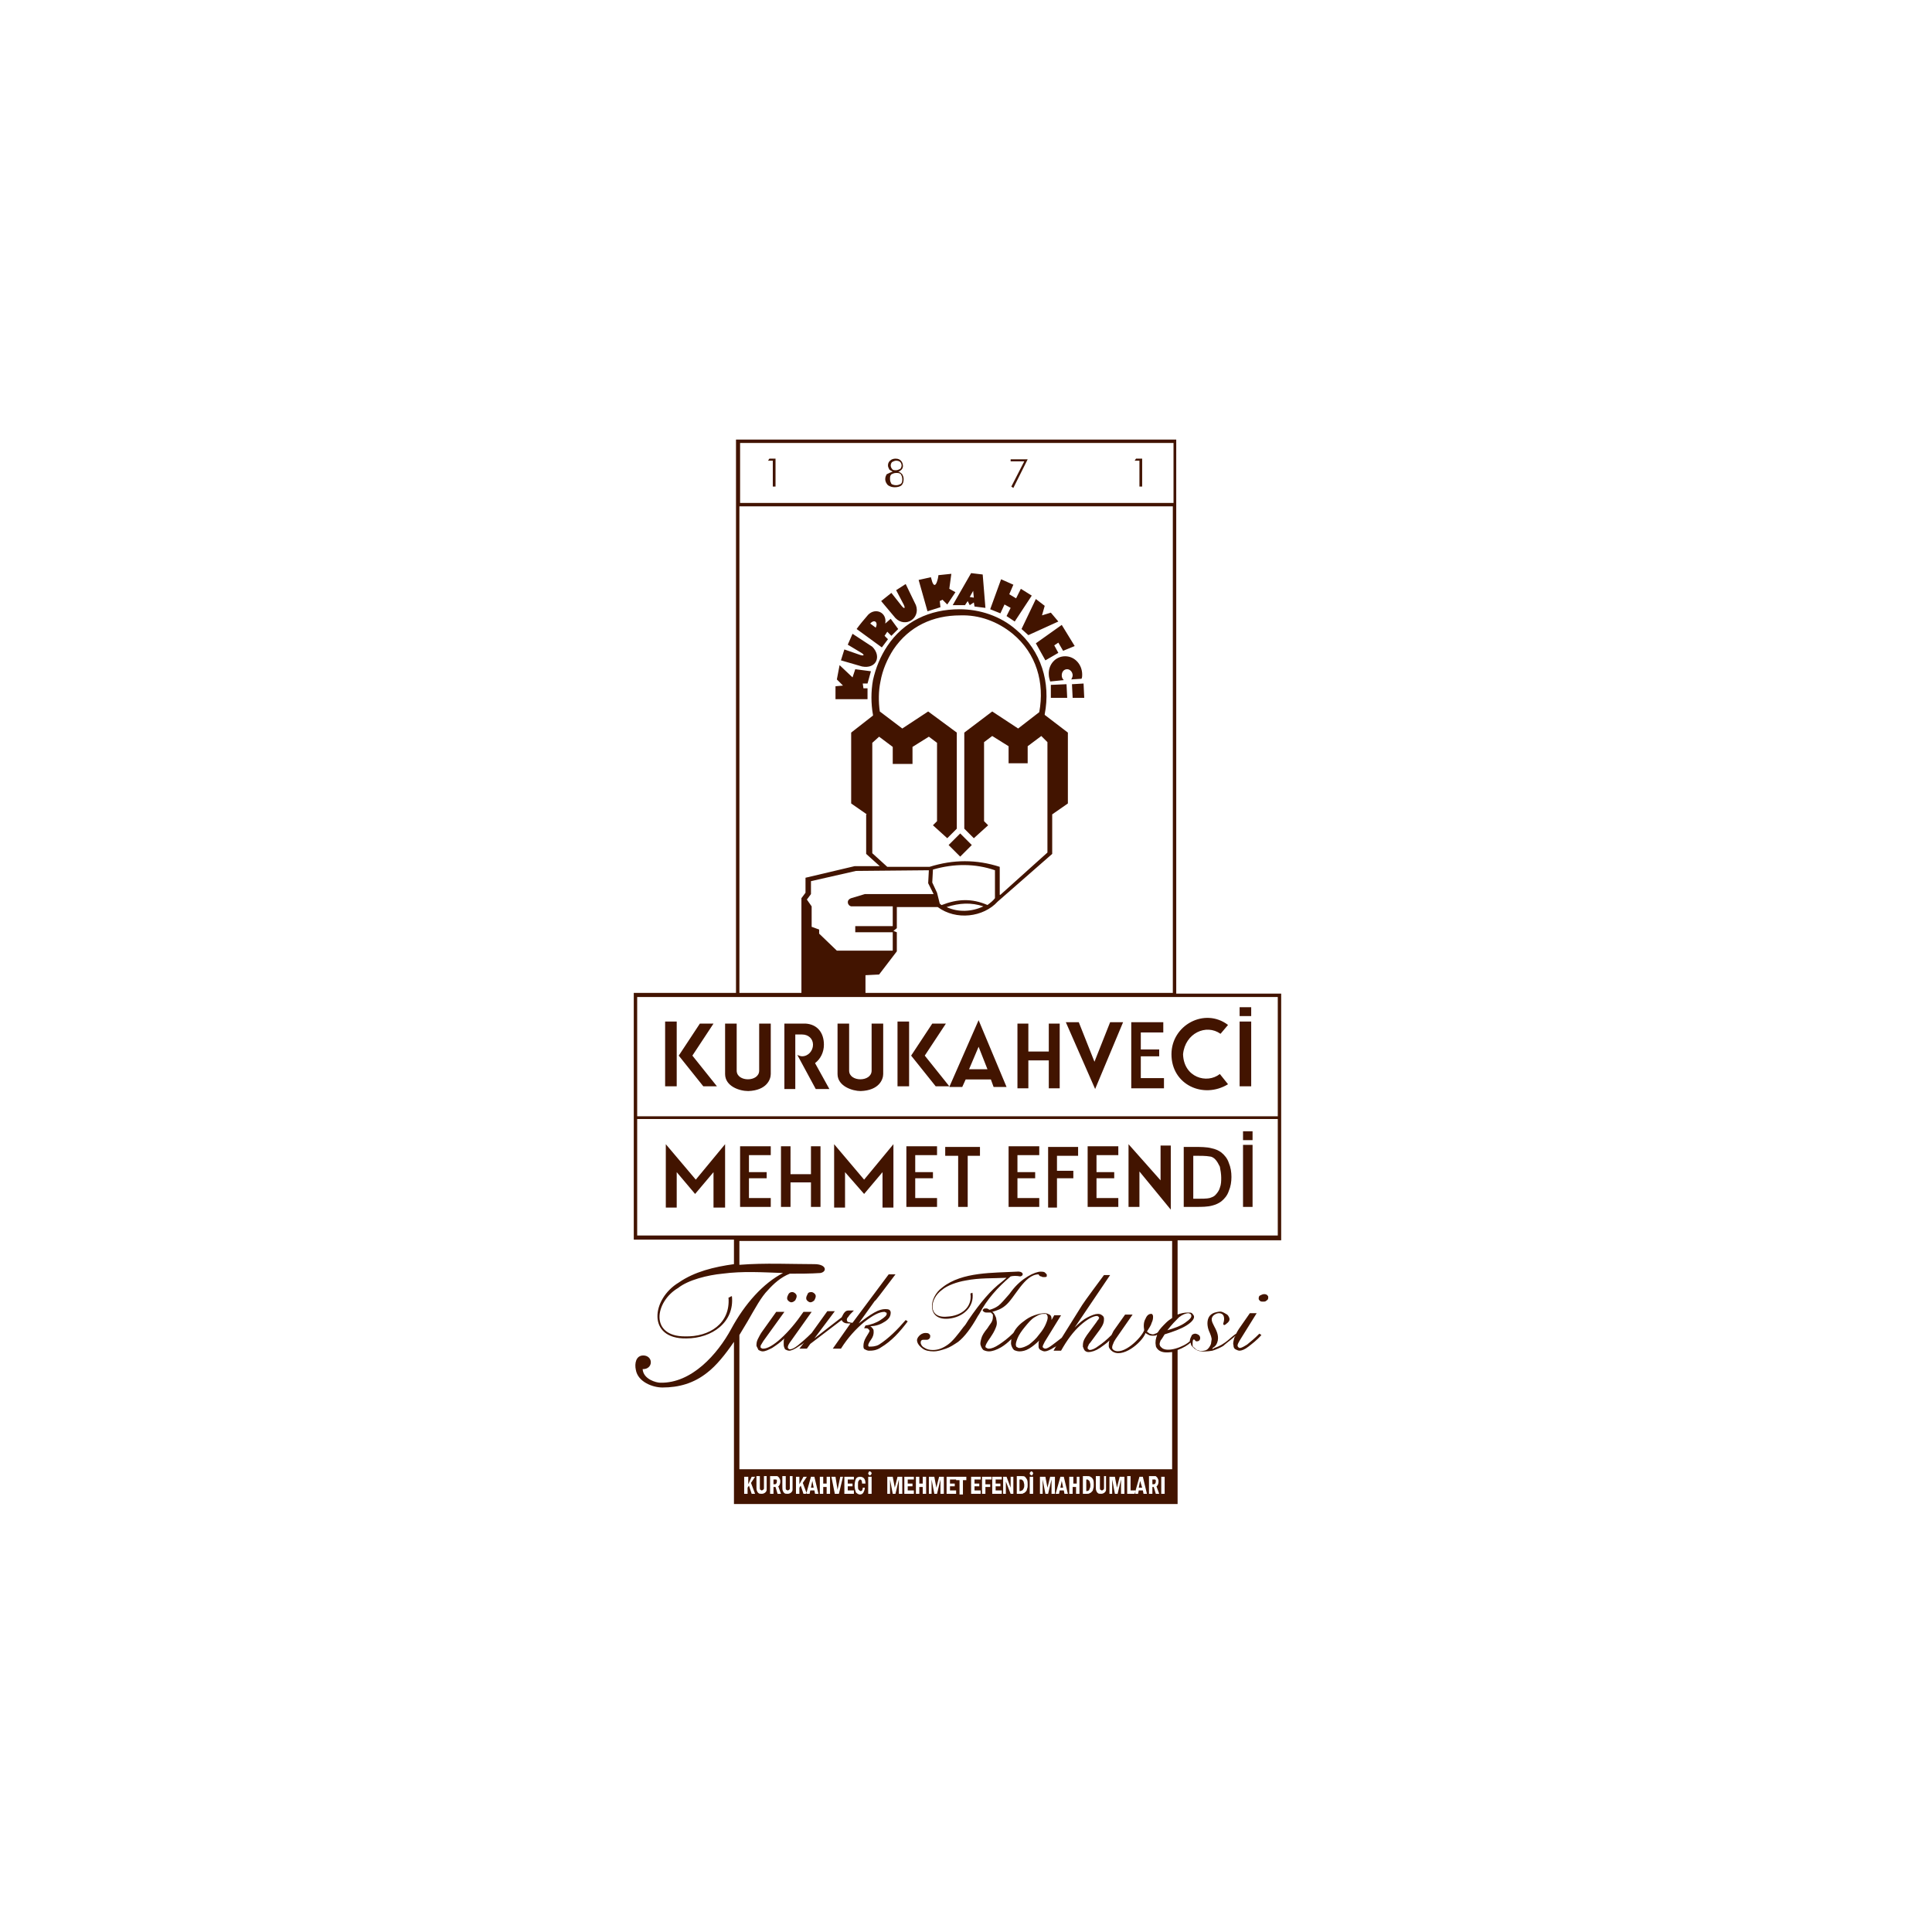 <?xml version="1.0" encoding="utf-8"?>
<!-- Generator: Adobe Illustrator 26.5.0, SVG Export Plug-In . SVG Version: 6.00 Build 0)  -->
<svg version="1.1" id="katman_1" xmlns="http://www.w3.org/2000/svg" xmlns:xlink="http://www.w3.org/1999/xlink" x="0px" y="0px"
	 viewBox="0 0 283.5 283.5" style="enable-background:new 0 0 283.5 283.5;" xml:space="preserve">
<style type="text/css">
	.st0{fill:#421400;}
</style>
<g>
	<path class="st0" d="M170.4,216.7v2.5h0.5v-2.5H170.4L170.4,216.7z M148.3,187.3c-1.9,1.6-3.5,3.4-4.6,5.5l0,0l-0.2,0.3
		c-1,1.8-2,3.1-2.9,3.8c-0.6,0.4-1.2,0.8-1.8,1c-0.6,0.2-1.2,0.4-1.8,0.4c-0.6,0-1.2-0.1-1.6-0.4c-0.4-0.3-0.7-0.6-0.8-1
		c-0.1-0.3,0-0.6,0.3-0.9c0.2-0.2,0.5-0.4,0.9-0.4c0.2,0,0.3,0,0.5,0.1c0.1,0.1,0.2,0.2,0.2,0.3c0,0.1,0,0.3-0.1,0.4
		c-0.1,0.1-0.2,0.2-0.4,0.2c-0.1,0-0.1,0-0.3,0c-0.1,0-0.2,0-0.2,0c-0.1,0-0.2,0-0.3,0.1c-0.1,0.1-0.1,0.2-0.1,0.4
		c0.1,0.3,0.2,0.5,0.6,0.7c0.3,0.2,0.7,0.3,1.2,0.3c0.8,0,1.5-0.3,2.2-0.8c0.7-0.5,1.4-1.4,2.3-2.6c0.2-0.2,0.4-0.5,0.7-1
		c1.7-2.5,3.3-4.4,4.9-5.6l0.7-0.6c-2,0.1-4,0-6,0.4c-1.2,0.2-2.7,0.7-3.5,1.4c-1.8,1.3-2.1,4.2,0.8,3.9c2-0.1,3.7-1.3,3.4-3.4
		c0.1,0,0.2-0.1,0.3-0.1c0.3,2.1-1.4,3.6-3.5,3.8c-3.2,0.3-3-3.1-0.9-4.6c2.9-2.3,7.5-2.1,10.9-2.3c1-0.1,1.1,0.6,0.5,0.7
		C149.2,187.2,148.7,187.2,148.3,187.3L148.3,187.3z M152.4,187L152.4,187c-2.1,0-3.5,3.5-4.9,4.6c-0.6,0.5-1.2,0.7-1.9,0.9
		c0.2,0.1,0.3,0.3,0.4,0.5c0.1,0.2,0.2,0.4,0.2,0.6c0.1,0.4,0.1,0.7,0,1c-0.1,0.3-0.3,0.8-0.7,1.4c-0.1,0.1-0.1,0.2-0.2,0.3
		c-0.5,0.7-0.7,1.1-0.7,1.3c0,0.1,0.1,0.2,0.2,0.2c0.1,0.1,0.2,0.1,0.3,0.1c0.4,0,0.9-0.2,1.5-0.6c0.6-0.4,1.3-0.9,2.1-1.7l0,0l0,0
		c0.3-0.6,0.8-1.2,1.5-1.7c0.5-0.4,1-0.7,1.6-0.9c0.6-0.2,1-0.3,1.5-0.3c0.3,0,0.5,0.1,0.7,0.2c0.2,0.1,0.3,0.3,0.3,0.6l0,0.2
		l0.4-0.7h1l-2.4,3.9l0,0c-0.2,0.4-0.3,0.6-0.3,0.7c0,0.1,0.1,0.2,0.1,0.2c0.1,0,0.1,0.1,0.3,0.1c0.2,0,0.6-0.2,1.1-0.6
		c0.4-0.3,0.8-0.6,1.3-1l3-4.8c0.3-0.5,2.9-4,3.2-4.4h0.9l-5.2,7.7c0.7-0.7,1.3-1.2,1.9-1.5c0.6-0.3,1.1-0.5,1.5-0.5
		c0.3,0,0.5,0.1,0.6,0.2c0.2,0.1,0.3,0.3,0.3,0.5c0,0.2,0,0.4-0.1,0.7c-0.1,0.3-0.3,0.6-0.5,0.9l-1.4,1.9c-0.2,0.2-0.3,0.4-0.3,0.5
		c-0.1,0.1-0.1,0.2-0.1,0.3c0,0.1,0,0.1,0.1,0.2c0.1,0,0.1,0.1,0.2,0.1c0.3,0,0.8-0.2,1.3-0.6c0.6-0.4,1.2-0.9,1.9-1.6
		c0.1-0.2,0.2-0.4,0.3-0.6l1.7-2.4h1.1l-2.5,3.6c-0.2,0.3-0.3,0.5-0.4,0.8c-0.1,0.2-0.1,0.4-0.1,0.5c0,0.1,0.1,0.2,0.2,0.3
		c1.4,0.9,4.1-1.8,4.5-2.9c-0.1-0.6-0.1-1.2,0.2-1.7c0.2-0.5,0.5-0.7,0.8-0.7c0.1,0,0.2,0,0.2,0.1c0.1,0.1,0.1,0.2,0.1,0.3
		c0,0.2,0,0.5-0.2,0.9c-0.1,0.4-0.4,0.8-0.7,1.3c0.1,0.1,0.3,0.2,0.4,0.3c0.1,0,0.3,0.1,0.4,0.1c0.1,0,0.3,0,0.4-0.1
		c0.1,0,0.3-0.1,0.4-0.2h0c0.3-0.5,0.7-0.9,1.2-1.4c0.3-0.3,0.6-0.5,0.9-0.7v-11.3h-63.5v3.5c3.7-0.3,7.7-0.1,11-0.1
		c1.8,0,1.9,1.1,0.9,1.3c-1.5,0.1-3,0.1-4.5,0.1c-1.3,0.5-2.4,1.5-3.2,2.4c-1,1-1.9,2.7-3,4.6c-0.4,0.7-0.8,1.3-1.2,2v19.7h63.5
		v-17.2c-0.8,0.1-1.5,0.1-2-0.3c-0.2-0.2-0.4-0.4-0.4-0.7c-0.1-0.5,0-1,0.2-1.5c0,0,0,0-0.1,0c-0.1,0.1-0.3,0.1-0.5,0.1
		c-0.2,0-0.4,0-0.6-0.1c-0.2-0.1-0.4-0.2-0.5-0.3c-0.5,1.4-3.5,3.9-5,2.6c-0.2-0.2-0.4-0.4-0.4-0.7c0-0.2,0-0.5,0.1-0.8
		c-0.5,0.5-1,0.8-1.4,1.1c-0.6,0.4-1.2,0.6-1.7,0.6c-0.2,0-0.4-0.1-0.5-0.2c-0.1-0.1-0.2-0.3-0.3-0.6c0-0.2,0-0.5,0.1-0.8
		c0.1-0.3,0.3-0.6,0.5-0.9l1.4-1.9c0.1-0.2,0.2-0.3,0.3-0.4c0-0.1,0.1-0.2,0.1-0.2c0-0.1-0.1-0.1-0.1-0.2c-0.1,0-0.1-0.1-0.2-0.1
		c-0.6,0-1.5,0.5-2.5,1.4c-1,0.9-1.9,2.1-2.8,3.7h-1.1l0.4-0.7c-0.1,0.1-0.2,0.2-0.3,0.2c-0.6,0.4-1.1,0.6-1.4,0.6
		c-0.2,0-0.4-0.1-0.6-0.2c-0.2-0.1-0.3-0.3-0.3-0.5c0-0.1,0-0.2,0-0.4c0-0.1,0-0.3,0.1-0.5c-0.5,0.5-1,0.9-1.5,1.2
		c-0.5,0.3-1,0.4-1.4,0.4c-0.3,0-0.6-0.1-0.8-0.2c-0.2-0.2-0.3-0.4-0.4-0.7c-0.1-0.3,0-0.6,0-0.9c-0.5,0.5-1,0.9-1.5,1.2
		c-0.7,0.4-1.3,0.6-1.8,0.6c-0.3,0-0.6-0.1-0.8-0.2c-0.2-0.2-0.3-0.4-0.4-0.7c-0.1-0.3,0-0.6,0.1-1c0.1-0.4,0.4-0.9,0.9-1.5
		c0.3-0.5,0.6-0.8,0.7-1.1c0.1-0.3,0.1-0.5,0.1-0.8c0-0.1,0-0.1-0.1-0.2c-0.1-0.1-0.1-0.1-0.2-0.2c-0.1,0-0.1,0-0.2,0
		c-0.1,0-0.1,0-0.1,0h-0.3c-0.1,0-0.3,0-0.4-0.1c-0.1-0.1-0.2-0.1-0.2-0.2c0-0.1,0-0.1,0.1-0.2c0.1-0.1,0.2-0.1,0.3-0.1
		c0.1,0,0.1,0,0.2,0c0.1,0,0.2,0.1,0.4,0.2c0.4-0.1,0.9-0.3,1.3-0.6c0.4-0.3,0.9-0.9,1.6-1.7l0.3-0.4c1.5-2,3.5-2.9,4.3-2.9
		c0.2,0,0.4,0,0.6,0.1c0.1,0.1,0.2,0.2,0.3,0.3c0,0.1,0,0.2,0,0.3c-0.1,0.1-0.2,0.1-0.4,0.1c-0.1,0-0.3,0-0.4-0.1
		C152.6,187.3,152.5,187.2,152.4,187L152.4,187L152.4,187z M169.1,217.1h0.2c0.1,0,0.1,0,0.2,0c0,0,0.1,0.1,0.1,0.1
		c0,0.1,0,0.1,0,0.2c0,0.2-0.1,0.4-0.3,0.4h-0.2V217.1L169.1,217.1z M168.6,216.7v2.5h0.5v-1h0.2l0.3,1h0.5l-0.4-1.1
		c0.2-0.1,0.3-0.4,0.3-0.7c0-0.1,0-0.3-0.1-0.4c0-0.1-0.1-0.2-0.2-0.3c-0.1-0.1-0.1-0.1-0.2-0.1c-0.1,0-0.2,0-0.3,0H168.6
		L168.6,216.7z M167.6,218.3h-0.5l0.2-1L167.6,218.3L167.6,218.3z M167.2,216.7l-0.7,2.5h0.5l0.1-0.5h0.6l0.1,0.5h0.5l-0.6-2.5
		H167.2L167.2,216.7z M165.4,216.7v2.5h1.2v-0.5h-0.7v-2.1H165.4L165.4,216.7z M162.8,216.7v2.5h0.4v-2.1l0.4,2.1h0.4l0.5-2.1v2.1
		h0.5v-2.5h-0.7l-0.4,1.6l-0.3-1.6H162.8L162.8,216.7z M160.8,216.7v1.4c0,0.3,0,0.6,0.1,0.7c0,0.1,0.1,0.2,0.2,0.3
		c0.1,0.1,0.3,0.1,0.5,0.1c0.2,0,0.4-0.1,0.5-0.2c0.1-0.1,0.2-0.2,0.2-0.4c0-0.1,0-0.4,0-0.6v-1.4H162v1.4c0,0.2,0,0.3,0,0.4
		c0,0.1,0,0.1-0.1,0.2c0,0-0.1,0.1-0.2,0.1c-0.1,0-0.1,0-0.2-0.1c-0.1,0-0.1-0.1-0.1-0.2c0-0.1,0-0.2,0-0.4v-1.4H160.8L160.8,216.7z
		 M159.4,217.1L159.4,217.1c0.2,0,0.3,0,0.3,0.1c0.1,0,0.1,0.1,0.2,0.2c0,0.1,0.1,0.3,0.1,0.5c0,0.2,0,0.4-0.1,0.5
		c0,0.1-0.1,0.2-0.1,0.3c-0.1,0-0.2,0.1-0.3,0.1h-0.1V217.1L159.4,217.1z M158.9,216.7v2.5h0.6c0.2,0,0.3,0,0.4-0.1
		c0.1,0,0.2-0.1,0.3-0.2c0.1-0.1,0.2-0.2,0.2-0.4c0.1-0.2,0.1-0.4,0.1-0.6c0-0.3,0-0.6-0.1-0.8c-0.1-0.2-0.2-0.3-0.4-0.4
		c-0.1-0.1-0.3-0.1-0.6-0.1H158.9L158.9,216.7z M156.9,216.7v2.5h0.5v-1h0.5v1h0.5v-2.5H158v1h-0.5v-1H156.9L156.9,216.7z
		 M156,218.3h-0.4l0.2-1L156,218.3L156,218.3z M155.6,216.7l-0.7,2.5h0.5l0.1-0.5h0.6l0.1,0.5h0.5l-0.6-2.5H155.6L155.6,216.7z
		 M152.6,216.7v2.5h0.4v-2.1l0.4,2.1h0.4l0.5-2.1v2.1h0.5v-2.5h-0.7l-0.4,1.6l-0.3-1.6H152.6L152.6,216.7z M151.1,216.2
		c0,0.1,0,0.1,0.1,0.2c0,0,0.1,0.1,0.2,0.1c0.1,0,0.1,0,0.1-0.1c0,0,0.1-0.1,0.1-0.2c0-0.1,0-0.1-0.1-0.2c0,0-0.1-0.1-0.1-0.1
		c-0.1,0-0.1,0-0.2,0.1C151.1,216.1,151.1,216.2,151.1,216.2L151.1,216.2z M151.1,216.7v2.5h0.5v-2.5H151.1L151.1,216.7z
		 M149.7,217.1L149.7,217.1c0.2,0,0.3,0,0.3,0.1c0.1,0,0.1,0.1,0.2,0.2c0,0.1,0.1,0.3,0.1,0.5c0,0.2,0,0.4-0.1,0.5
		c0,0.1-0.1,0.2-0.2,0.3c-0.1,0-0.2,0.1-0.3,0.1h-0.1V217.1L149.7,217.1z M149.2,216.7v2.5h0.6c0.2,0,0.3,0,0.4-0.1
		c0.1,0,0.2-0.1,0.3-0.2c0.1-0.1,0.2-0.2,0.2-0.4c0.1-0.2,0.1-0.4,0.1-0.6c0-0.3,0-0.6-0.1-0.8c-0.1-0.2-0.2-0.3-0.3-0.4
		c-0.1-0.1-0.3-0.1-0.6-0.1H149.2L149.2,216.7z M147.2,216.7v2.5h0.4v-1.8l0.7,1.8h0.4v-2.5h-0.4v1.6l-0.6-1.6H147.2L147.2,216.7z
		 M145.6,216.7v2.5h1.4v-0.5h-0.9v-0.6h0.7v-0.4h-0.7v-0.6h0.9v-0.4H145.6L145.6,216.7z M144.1,216.7v2.5h0.5v-1h0.7v-0.4h-0.7v-0.7
		h0.9v-0.4H144.1L144.1,216.7z M142.5,216.7v2.5h1.4v-0.5H143v-0.6h0.7v-0.4H143v-0.6h0.9v-0.4H142.5L142.5,216.7z M140.3,216.7v0.5
		h0.5v2.1h0.5v-2.1h0.5v-0.5H140.3L140.3,216.7z M138.9,216.7v2.5h1.4v-0.5h-0.9v-0.6h0.7v-0.4h-0.7v-0.6h0.9v-0.4H138.9
		L138.9,216.7z M136.3,216.7v2.5h0.4v-2.1l0.4,2.1h0.4l0.5-2.1v2.1h0.5v-2.5h-0.7l-0.4,1.6l-0.3-1.6H136.3L136.3,216.7z
		 M134.4,216.7v2.5h0.5v-1h0.5v1h0.5v-2.5h-0.5v1h-0.5v-1H134.4L134.4,216.7z M132.7,216.7v2.5h1.4v-0.5h-0.9v-0.6h0.7v-0.4h-0.7
		v-0.6h0.9v-0.4H132.7L132.7,216.7z M130.2,216.7v2.5h0.4v-2.1l0.4,2.1h0.4l0.5-2.1v2.1h0.5v-2.5h-0.7l-0.4,1.6l-0.3-1.6H130.2
		L130.2,216.7z M127.4,216.2c0,0.1,0,0.1,0.1,0.2c0,0,0.1,0.1,0.1,0.1c0.1,0,0.1,0,0.2-0.1c0,0,0.1-0.1,0.1-0.2c0-0.1,0-0.1-0.1-0.2
		c0,0-0.1-0.1-0.2-0.1c-0.1,0-0.1,0-0.1,0.1C127.4,216.1,127.4,216.2,127.4,216.2L127.4,216.2z M127.4,216.7v2.5h0.5v-2.5H127.4
		L127.4,216.7z M126.6,218.3c0,0.3-0.1,0.5-0.3,0.5c-0.1,0-0.2-0.1-0.3-0.2c-0.1-0.1-0.1-0.3-0.1-0.6c0-0.4,0-0.6,0.1-0.7
		c0.1-0.1,0.1-0.2,0.2-0.2c0.2,0,0.3,0.2,0.3,0.6l0.5,0c0-0.7-0.3-1-0.8-1c-0.3,0-0.5,0.1-0.6,0.3c-0.1,0.2-0.2,0.6-0.2,1
		c0,0.4,0.1,0.7,0.2,1c0.2,0.2,0.4,0.3,0.6,0.3c0.2,0,0.4-0.1,0.5-0.3c0.1-0.2,0.2-0.4,0.2-0.7L126.6,218.3L126.6,218.3z
		 M123.9,216.7v2.5h1.4v-0.5h-0.9v-0.6h0.7v-0.4h-0.7v-0.6h0.9v-0.4H123.9L123.9,216.7z M122,216.7l0.5,2.5l0.6,0l0.6-2.5h-0.4
		l-0.4,1.9l-0.3-1.9H122L122,216.7z M120.3,216.7v2.5h0.5v-1h0.5v1h0.5v-2.5h-0.5v1h-0.5v-1H120.3L120.3,216.7z M119.4,218.3H119
		l0.2-1L119.4,218.3L119.4,218.3z M119,216.7l-0.7,2.5h0.5l0.1-0.5h0.6l0.1,0.5h0.5l-0.6-2.5H119L119,216.7z M116.8,216.7v2.5h0.5
		v-0.9l0.2-0.3l0.4,1.2h0.5l-0.6-1.6l0.6-0.9h-0.5l-0.6,1.1v-1.1H116.8L116.8,216.7z M114.8,216.7v1.4c0,0.3,0,0.6,0.1,0.7
		c0,0.1,0.1,0.2,0.2,0.3c0.1,0.1,0.3,0.1,0.5,0.1c0.2,0,0.4-0.1,0.5-0.2c0.1-0.1,0.2-0.2,0.2-0.4c0-0.1,0-0.4,0-0.6v-1.4h-0.4v1.4
		c0,0.2,0,0.3,0,0.4c0,0.1,0,0.1-0.1,0.2c0,0-0.1,0.1-0.2,0.1c-0.1,0-0.1,0-0.2-0.1c-0.1,0-0.1-0.1-0.1-0.2c0-0.1,0-0.2,0-0.4v-1.4
		H114.8L114.8,216.7z M113.5,217.1h0.2c0.1,0,0.1,0,0.2,0c0,0,0.1,0.1,0.1,0.1c0,0.1,0,0.1,0,0.2c0,0.2-0.1,0.4-0.3,0.4h-0.2V217.1
		L113.5,217.1z M113,216.7v2.5h0.5v-1h0.3l0.3,1h0.5l-0.4-1.1c0.2-0.1,0.3-0.4,0.3-0.7c0-0.1,0-0.3-0.1-0.4c0-0.1-0.1-0.2-0.2-0.3
		c-0.1-0.1-0.2-0.1-0.2-0.1c-0.1,0-0.2,0-0.3,0H113L113,216.7z M111,216.7v1.4c0,0.3,0,0.6,0.1,0.7c0,0.1,0.1,0.2,0.2,0.3
		c0.1,0.1,0.3,0.1,0.5,0.1c0.2,0,0.4-0.1,0.5-0.2c0.1-0.1,0.2-0.2,0.2-0.4c0-0.1,0-0.4,0-0.6v-1.4h-0.4v1.4c0,0.2,0,0.3,0,0.4
		c0,0.1,0,0.1-0.1,0.2c-0.1,0-0.1,0.1-0.2,0.1c-0.1,0-0.1,0-0.2-0.1c-0.1,0-0.1-0.1-0.1-0.2c0-0.1,0-0.2,0-0.4v-1.4H111L111,216.7z
		 M109.2,216.7v2.5h0.5v-0.9l0.2-0.3l0.4,1.2h0.5l-0.6-1.6l0.6-0.9h-0.5l-0.5,1.1v-1.1H109.2L109.2,216.7z M102.1,173.1l4.3-5.2v9.3
		h-1.7V172l-2.7,3.2l-2.7-3.2v5.2h-1.6v-9.3L102.1,173.1L102.1,173.1z M126.8,173.1l4.3-5.2v9.3h-1.6V172l-2.7,3.2L124,172v5.2h-1.6
		v-9.3L126.8,173.1L126.8,173.1z M109.9,169.6v2.4h2.6v0.9h-2.6v2.9h3.2v1.3h-4.5v-8.9h4.5v1.3H109.9L109.9,169.6z M160.9,169.6v2.4
		h2.6v0.9h-2.6v2.9h3.2v1.3h-4.5v-8.9h4.5v1.3H160.9L160.9,169.6z M149.3,169.6v2.4h2.6v0.9h-2.6v2.9h3.2v1.3H148v-8.9h4.5v1.3
		H149.3L149.3,169.6z M134.3,169.6v2.4h2.6v0.9h-2.6v2.9h3.2v1.3h-4.5v-8.9h4.5v1.3H134.3L134.3,169.6z M182.4,167.3V166h1.4v1.3
		H182.4L182.4,167.3z M182.4,177.1v-9.1h1.4v9.1H182.4L182.4,177.1z M170.3,173.2v-5.1h1.5v9.4l-4.6-5.6v5.2l-1.6,0l0-9.2
		L170.3,173.2L170.3,173.2z M116,172.3h3v-4.1h1.4v8.9H119v-3.6h-3v3.6h-1.4v-8.9h1.4V172.3L116,172.3z M140.5,169.6h-1.8v-1.3h5.1
		v1.3H142v7.5h-1.4V169.6L140.5,169.6z M155.1,169.6v2.2h2.4v1.1h-2.4v4.3h-1.3v-8.9h4.4v1.3H155.1L155.1,169.6z M173.7,177.2v-8.9
		h1.6c0.8,0,1.8,0,2.5,0.2c0.5,0.1,1,0.3,1.4,0.6c0.5,0.4,0.9,0.9,1.1,1.5c0.3,0.7,0.4,1.4,0.4,2.1c0,0.7-0.1,1.4-0.4,2.1
		c-0.2,0.6-0.6,1.1-1.1,1.5c-0.4,0.3-0.9,0.5-1.3,0.6c-0.7,0.2-1.6,0.2-2.3,0.2H173.7L173.7,177.2z M175.1,175.9h0.7
		c0.5,0,1.3,0,1.7-0.1c0.3-0.1,0.6-0.2,0.8-0.4c0.3-0.3,0.6-0.7,0.7-1.1c0.2-0.5,0.2-1,0.2-1.5c0-0.5-0.1-1.1-0.2-1.6
		c-0.2-0.4-0.4-0.8-0.7-1.1c-0.2-0.2-0.5-0.4-0.8-0.4c-0.5-0.1-1.4-0.1-1.9-0.1h-0.5V175.9L175.1,175.9z M136.9,127.6l-0.1,1.9
		l0.7,1.5l0.4,1.6c0.1,0.1,0.2,0.1,0.2,0.2l0.1,0c2.3-0.9,4.4-1,6.7,0l0,0c0.4-0.3,0.8-0.6,1.1-1v-4.1
		C143.1,126.7,140,126.7,136.9,127.6L136.9,127.6z M127.2,119.5l-2.3-1.6v-10.4l3.2-2.5l0-0.1c-0.3-1.7-0.3-3.4,0-5.1
		c0.4-1.8,1.1-3.5,2.1-5c2.4-3.6,6.2-5.4,10.6-5.4c3,0,6,1,8.3,3c3.7,3.1,5.1,7.8,4.2,12.4l0,0.1l3.4,2.6v10.4l-2.3,1.6v5.8l-8,7
		c-2.1,2.3-6.1,2.8-8.8,0.8h-6v3.1l-0.5,0.4l0.5,0.2v2.8l-2.6,3.4l-2,0.1v2.6h45.1V74.3h-63.6v71.4h9.1l0-13.9l0.6-0.8v-2.2l7.2-1.7
		l3.7,0l-2-1.8V119.5L127.2,119.5z M146.8,131.3l6.9-6.2c0-5.4,0-10.8,0-16.2l-0.9-0.9l-2,1.5v2.5h-2.8v-2.5l-2.4-1.5l-1.2,0.9v11.6
		l0.6,0.6l-2.1,1.9l-1.4-1.4v-14.1l4.1-3.1l3.8,2.5l3.1-2.4c0.8-4.3-0.4-8.6-3.9-11.5c-2.2-1.8-4.9-2.8-7.7-2.7c-4,0-7.5,1.6-9.8,5
		c-0.9,1.4-1.6,3-1.9,4.7c-0.3,1.4-0.3,3-0.1,4.4l3.3,2.5l3.8-2.5l4.2,3.1v14.1l-1.4,1.4l-2.1-1.9l0.6-0.6V109l-1.2-0.9l-2.4,1.5
		v2.5H131v-2.5l-2-1.5L128,109c0,5.4,0,10.8,0,16.2l2.2,2l6.2,0c3.5-1.1,6.9-1.1,10.3,0V131.3L146.8,131.3z M138.9,133.1
		c1.7,0.8,3.7,0.7,5.4-0.1C142.5,132.4,140.8,132.5,138.9,133.1L138.9,133.1z M137,131.2L137,131.2l-0.8-1.6l0.1-1.9l-10.7,0.1
		l-6.6,1.5v1.9l-0.6,0.8l0.7,1l0,3l1.1,0.4l0,0.6l2.6,2.5l8.2,0v-2.7l-5.5,0l0-0.9l5.5,0l0-2.9l-6.1,0c-0.5-0.1-0.8-0.9,0-1.2l2-0.6
		L137,131.2L137,131.2z M122.6,102.6l4.7,0l0-1.6l-0.6,0l-0.1-0.7l0.7,0l0.5-1.8l-2.3-0.3l-0.4,1.2l-1.9-1.8l-0.4,2.1l0.9,0.9
		l-1.1,0.1L122.6,102.6L122.6,102.6z M123.4,96.9l3.1,0.9c2.1,0.4,2.9-1.5,1.5-2.9l-2.9-1.9l-0.7,1.6l2,1.2c0.5,0.3,0.4,0.5-0.2,0.3
		l-2.3-0.8L123.4,96.9L123.4,96.9z M129.4,95l0.9-1.2l-0.5-0.5l0.4-0.6l0.6,0.6l1-1l-1.1-1.5l-0.8,0.7c0.3-1.6-1.4-2.4-2.5-1.3
		c-0.6,0.7-1.2,1.4-1.7,2.1L129.4,95L129.4,95z M127.7,91.5c0.6-0.7,1.2-0.2,0.8,0.6L127.7,91.5L127.7,91.5z M129.3,88.2l2.1,2.5
		c1.5,1.5,3.7,0,3-1.9l-1.5-3.1l-1.4,0.9l1.1,2.1c0.3,0.6,0.1,0.7-0.3,0.2l-1.5-1.9L129.3,88.2L129.3,88.2z M134.8,85.1l1.3,4.6
		l1.9-0.6l-0.1-0.9l0.4-0.2l0.7,0.7l1.2-1.8l-0.9-0.5l0.3-2.2l-1.9,0.2c0,0.3-0.4,2.3-0.9,1l-0.2-0.7L134.8,85.1L134.8,85.1z
		 M139.8,88.8l2.7-4.7l1.7,0.2l0.4,4.9L143,89l-0.1-0.6l-0.6,0.4l-0.3-0.6l-0.4,0.6L139.8,88.8L139.8,88.8z M142.8,86.7l-0.5,0.9
		l0.6,0.1L142.8,86.7L142.8,86.7z M149.8,86.4l-0.7,1.4l-1-0.6l0.6-1.4l-1.8-0.8l-1.6,4.4l1.5,0.6l0.6-1.3l0.9,0.5l-0.6,1.2l1.2,0.8
		l2.5-3.8L149.8,86.4L149.8,86.4z M152,87.9l1.3,1l-0.4,1.4l1.3-0.4l1.1,1.3l-4.4,2l-1-0.9L152,87.9L152,87.9z M155.8,91.7l-3.8,2.7
		l1.4,2.5l1.9-1.1l-0.6-1.1l0.6-0.4l0.7,1.2l1.7-0.7L155.8,91.7L155.8,91.7z M154.2,100.5l0,1.9l2.4,0l-0.1-2L154.2,100.5
		L154.2,100.5z M157.4,102.4l1.7,0l-0.1-2.1l-1.7,0.1L157.4,102.4L157.4,102.4z M156.3,96.3c1.4,0,2.5,1.2,2.5,2.7
		c0,0.2,0,0.4-0.1,0.6l-1.5,0.1c0.1-0.2,0.2-0.4,0.2-0.6c0-0.5-0.4-0.9-0.8-0.9c-0.5,0-0.8,0.4-0.8,0.9c0,0.3,0.1,0.5,0.3,0.7
		l-2,0.2c-0.1-0.3-0.2-0.7-0.2-1C153.8,97.5,154.9,96.3,156.3,96.3L156.3,96.3z M139.2,124l1.7-1.7l1.7,1.7l-1.7,1.7L139.2,124
		L139.2,124z M93.5,164.2v17.1h94v-17.1H93.5L93.5,164.2z M93.5,146.3v17.5h94v-17.5H93.5L93.5,146.3z M108.6,65v8.8h63.6V65H108.6
		L108.6,65z M115.1,159.8v-9.6l3.1,0c1.7,0.1,2.7,1.3,2.7,3.1c0,1.1-0.5,2.1-1.3,2.7l2.1,3.8h-2c-0.9-1.7-1.8-3.3-2.7-5
		c0.2,0.1,0.5,0.2,0.7,0.2c0.9,0,1.6-0.8,1.6-1.7c0-0.9-0.7-1.5-1.6-1.5l-1,0v8H115.1L115.1,159.8z M106.4,157.6v-7.4h1.7v6.9
		c0,1.7,3.3,1.7,3.3,0v-6.9h1.7v7.4c0,0.8-0.6,2.4-3.3,2.5C108.5,160.1,106.4,159.4,106.4,157.6L106.4,157.6z M122.9,157.6v-7.4h1.7
		v6.9c0,1.7,3.3,1.7,3.3,0v-6.9h1.7v7.4c0,0.8-0.6,2.4-3.3,2.5C125.1,160.1,122.9,159.4,122.9,157.6L122.9,157.6z M103.2,159.4h2
		l-3.6-4.5l3.1-4.7h-2l-3.1,4.7L103.2,159.4L103.2,159.4z M97.6,159.4v-9.5h1.7v9.5H97.6L97.6,159.4z M149.3,159.7v-9.5h1.6v4.1h3
		v-4.1h1.6v9.5h-1.6v-4.1h-3v4.1H149.3L149.3,159.7z M160.6,155.8l2.3-5.8h1.9l-4.1,9.8l-4.3-9.8h1.9L160.6,155.8L160.6,155.8z
		 M145.4,158.4h-3.7l-0.5,1.1h-1.9l4.3-9.8l4.1,9.8h-1.9L145.4,158.4L145.4,158.4z M143.6,153.6l-1.4,3.3h2.7L143.6,153.6
		L143.6,153.6z M137.3,159.4h2l-3.6-4.5l3.1-4.7h-2l-3.1,4.7L137.3,159.4L137.3,159.4z M131.7,159.4v-9.5h1.7v9.5H131.7L131.7,159.4
		z M181.9,159.4v-9.5h1.7v9.5H181.9L181.9,159.4z M181.9,149.1v-1.3h1.7v1.3H181.9L181.9,149.1z M167.4,151.4v2.6h2.7v1h-2.7v3.2
		h3.4v1.5H166v-9.7h4.7v1.5H167.4L167.4,151.4z M179.1,151.7c-2.1-1.5-5.2-0.1-5.5,3c0.1,3.4,3.5,4.4,5.4,2.9l1.2,1.5
		c-3.6,2.2-8.3,0.1-8.3-4.4c0-4.3,4.9-6.9,8.3-4.3L179.1,151.7L179.1,151.7z M113.4,71.4v-3.8h-0.7l0.2-0.3h0.9v4.1H113.4
		L113.4,71.4z M131.5,71.2c0.3,0,0.5-0.1,0.7-0.2c0.2-0.2,0.2-0.4,0.2-0.7c0-0.3-0.1-0.5-0.2-0.7c-0.2-0.2-0.4-0.2-0.7-0.2
		c-0.3,0-0.5,0.1-0.7,0.2c-0.2,0.2-0.2,0.4-0.2,0.7c0,0.3,0.1,0.5,0.2,0.7C130.9,71.1,131.2,71.2,131.5,71.2L131.5,71.2z M131.5,69
		c0.2,0,0.4-0.1,0.6-0.2c0.1-0.1,0.2-0.3,0.2-0.5c0-0.2-0.1-0.4-0.2-0.5c-0.1-0.1-0.3-0.2-0.6-0.2c-0.2,0-0.4,0.1-0.6,0.2
		c-0.1,0.1-0.2,0.3-0.2,0.5c0,0.2,0.1,0.4,0.2,0.5C131,69,131.2,69,131.5,69L131.5,69z M131,69.2c-0.2-0.1-0.4-0.2-0.5-0.3
		c-0.1-0.2-0.2-0.4-0.2-0.6c0-0.3,0.1-0.5,0.3-0.7c0.2-0.2,0.5-0.3,0.8-0.3c0.4,0,0.6,0.1,0.8,0.3c0.2,0.2,0.3,0.5,0.3,0.8
		c0,0.2-0.1,0.4-0.2,0.5c-0.1,0.1-0.3,0.3-0.5,0.3c0.3,0.1,0.4,0.2,0.6,0.4c0.1,0.2,0.2,0.4,0.2,0.7c0,0.4-0.1,0.7-0.3,0.9
		c-0.2,0.2-0.6,0.3-1,0.3c-0.4,0-0.7-0.1-1-0.3c-0.2-0.2-0.4-0.5-0.4-0.9c0-0.3,0.1-0.5,0.2-0.7C130.5,69.4,130.7,69.3,131,69.2
		L131,69.2z M148.4,71.4l1.9-3.7h-2v-0.3h2.5l-2.1,4.2L148.4,71.4L148.4,71.4z M126,194.2c0.9-0.7,1.6-1.2,2.3-1.6
		c0.7-0.4,1.2-0.5,1.6-0.5c0.2,0,0.4,0,0.6,0.1c0.1,0.1,0.2,0.2,0.2,0.4c0,0.5-0.2,0.9-0.8,1.3c-0.6,0.4-1.3,0.7-2.2,0.7
		c0.2,0.1,0.3,0.3,0.4,0.4c0.1,0.1,0.1,0.3,0.1,0.5c0,0.3-0.1,0.7-0.4,1.1c-0.3,0.4-0.4,0.7-0.4,0.8c0,0.1,0,0.1,0.1,0.2
		c0,0,0.1,0,0.2,0c0.2,0,0.8,0,1.3-0.3c1.4-0.9,2.7-2.2,3.9-3.6l0.3,0.2c-1.2,1.6-2.4,2.9-3.9,3.8c-0.7,0.5-1.4,0.5-1.8,0.5
		c-0.2,0-0.4-0.1-0.6-0.2c-0.2-0.1-0.2-0.3-0.2-0.5c0-0.4,0.1-0.8,0.4-1.3c0.3-0.5,0.5-0.8,0.5-0.9c0-0.1-0.1-0.2-0.2-0.3
		c-0.1-0.1-0.3-0.1-0.6-0.1l0.2-0.4c0.8-0.1,1.6-0.4,2.2-0.8c0.6-0.4,1-0.7,0.9-1c0-0.1,0-0.1-0.1-0.1c-0.1,0-0.1-0.1-0.2-0.1
		c-0.8,0-1.7,0.5-3,1.5c-1.2,1-2.4,2.3-3.4,3.9h-1.2l2.6-3.7l0,0c-0.1,0-0.2,0-0.2,0c-0.3,0-0.5,0-0.7-0.1c-0.2-0.1-0.3-0.2-0.4-0.4
		l-4.6,3.5l-0.5,0.7h-1.1l0.7-0.9c-0.2,0.2-0.5,0.4-0.7,0.5c-0.7,0.5-1.2,0.7-1.5,0.7c-0.2,0-0.4-0.1-0.6-0.2
		c-0.1-0.2-0.2-0.4-0.2-0.7c0-0.1,0-0.2,0-0.4c0-0.1,0-0.3,0.1-0.5c-0.6,0.6-1.2,1-1.8,1.4c-0.6,0.3-1,0.5-1.4,0.5
		c-0.2,0-0.4-0.1-0.6-0.2c-0.1-0.2-0.2-0.4-0.3-0.6c0-0.3,0-0.6,0.2-1c0.2-0.4,0.4-0.8,0.7-1.2l2-2.8h1.2l-3.1,4.3
		c-0.1,0.2-0.2,0.3-0.3,0.5c-0.1,0.1-0.1,0.3-0.1,0.3c0,0.1,0,0.2,0.1,0.2c0.1,0.1,0.2,0.1,0.3,0.1c0.6,0,1.5-0.5,2.6-1.5
		c1.1-1,2.2-2.3,3.3-3.9h1.2l-3.2,4.5l0,0c-0.2,0.3-0.3,0.5-0.3,0.7c0,0.1,0,0.1,0.1,0.2c0.1,0.1,0.2,0.1,0.2,0.1
		c0.3,0,0.7-0.2,1.2-0.6c0.5-0.4,1.2-1,2-1.8l0,0l2.3-3.2h1.1l-3,4l4-3.1c0.2-0.4,0.3-0.6,0.5-0.8c0.2-0.2,0.4-0.2,0.7-0.2
		c0.1,0,0.2,0,0.4,0c0.1,0,0.2,0,0.2,0c-0.4,0.4-0.7,0.7-0.8,0.9c-0.2,0.2-0.3,0.4-0.2,0.6c0,0.1,0.1,0.2,0.2,0.2
		c0.1,0,0.3,0.1,0.5,0.1c0,0,0,0,0.1,0c0,0,0,0,0,0l5.3-7.1h1C122.3,199.1,137.7,177.9,126,194.2L126,194.2z M119.1,189.6
		c0.1,0,0.3,0.1,0.4,0.2c0.1,0.1,0.2,0.2,0.2,0.4c0,0.2-0.1,0.4-0.2,0.6c-0.2,0.2-0.4,0.3-0.6,0.3c-0.1,0-0.3-0.1-0.4-0.2
		c-0.1-0.1-0.2-0.2-0.2-0.4c0-0.2,0.1-0.4,0.2-0.6C118.6,189.6,118.9,189.6,119.1,189.6L119.1,189.6z M116.3,189.6
		c0.1,0,0.3,0.1,0.4,0.2c0.1,0.1,0.2,0.2,0.2,0.4c0,0.2-0.1,0.4-0.2,0.6c-0.2,0.2-0.4,0.3-0.6,0.3c-0.1,0-0.3-0.1-0.4-0.2
		c-0.1-0.1-0.2-0.2-0.2-0.4c0-0.2,0.1-0.4,0.2-0.6C115.9,189.6,116.1,189.6,116.3,189.6L116.3,189.6z M183.4,192.7h1l-2.3,3.7
		c-0.2,0.3-0.3,0.5-0.4,0.7c-0.1,0.2-0.1,0.3-0.1,0.4c0,0.1,0.1,0.1,0.1,0.2c0.1,0,0.1,0.1,0.2,0.1c0.3,0,0.6-0.2,1.1-0.5
		c0.5-0.4,1.1-0.9,1.8-1.6l0.3,0.2c-0.7,0.8-1.4,1.3-1.9,1.7c-0.5,0.4-1,0.6-1.3,0.6c-0.2,0-0.4-0.1-0.6-0.2
		c-0.2-0.1-0.3-0.3-0.3-0.6c-0.1-0.3,0-0.6,0.1-1c0-0.1,0.1-0.2,0.2-0.4c-0.4,0.4-1.5,1.2-1.8,1.5c-0.3,0.2-1.2,0.6-1.6,0.7
		c-0.6,0.1-1.5,0.2-2.1,0c-0.3-0.1-0.8-0.5-1-0.8c0-0.1-0.1-0.3-0.1-0.4c-0.4,0.4-1.1,0.8-1.9,1.1v22.6h-65.1v-23.8
		c-1.3,1.9-2.6,3.5-3.9,4.5c-2,1.6-4.2,2.2-6.6,2.2c-1.4,0-3.6-0.8-3.9-2.6c-0.2-0.9,0-2.1,1.1-2.1c0.6,0,1.1,0.4,1.1,1
		c0,0.6-0.5,1-1.1,1c0,0-0.1,0-0.1,0c0.1,1.5,2,2,2.6,2c4.6,0.1,8.4-4.2,10.4-7.9c2-3.7,4.7-6.7,7.6-8.2c-3-0.1-5.9-0.3-8.9,0.1
		c-2.1,0.2-5,0.9-6.5,2.1c-3.4,2-4.2,7.1,1,7.1c3.6,0.1,6.7-1.9,6.4-5.7c0.2,0,0.3-0.2,0.5-0.2c0.4,3.8-2.9,6.2-6.7,6.2
		c-5.8,0.1-5.1-5.8-1.1-8.2c2.3-1.6,5.2-2.3,8.1-2.7v-3.6H93c0-12.1,0-24.1,0-36.2h15V64.5h64.6v81.3H188c0,12.1,0,24.1,0,36.2
		h-15.2v10.9c0.5-0.2,1-0.3,1.5-0.3c0.3,0,0.5,0,0.6,0.1c0.1,0.1,0.2,0.2,0.3,0.4c0.1,0.4-0.3,0.9-1.1,1.4c-0.8,0.5-1.9,0.9-3.2,1.3
		c-0.2,0.3-0.4,0.7-0.6,0.9c-0.1,0.3-0.2,0.5-0.1,0.7c0,0.1,0.1,0.2,0.2,0.3c0.8,0.9,3.4-0.1,4.2-0.9c0-0.1,0-0.1,0-0.1
		c0-0.2,0.2-0.6,0.3-0.8c0.1-0.1,0.3-0.2,0.5-0.2c0.1,0,0.4,0.1,0.5,0.2c0.3,0.2,0.3,0.8-0.1,0.9c-0.4,0.1-0.4-0.1-0.5-0.2
		c-0.3-0.2-0.3,0.3-0.3,0.6c0,0.4,0,0.4,0.3,0.6c0.3,0.3,0.3,0.3,0.7,0.4c0.2,0.1,0.9,0,1-0.1c0.3-0.1,0.6-0.6,0.7-0.9
		c0-0.1,0.1-0.6,0.1-0.7c-0.1-0.7-0.4-1.1-0.5-1.5c-0.2-0.7-0.2-1.6,0.4-2.1c0.4-0.3,0.6-0.3,1-0.4c0.5-0.1,0.7,0,1.2,0.3
		c0.2,0.1,0.3,0.2,0.4,0.4c0.3,0.5,0,0.8-0.4,1.1c0,0-0.3,0.3-0.4,0c0,0,0-0.1,0-0.1c0,0,0.4-1-0.2-1.4c-0.4-0.2-0.8-0.1-1.2,0.2
		c-1,0.9,0.9,2,0.6,3.7c-0.2,1-0.8,1-0.8,1.2c0,0.1,0.2,0,0.3-0.1c1.6-0.5,2.5-1.7,3.2-2.1c0.1-0.2,0.2-0.4,0.4-0.7L183.4,192.7
		L183.4,192.7z M153,192.8c-0.3,0-0.7,0.2-1.2,0.5c-0.5,0.3-0.9,0.8-1.4,1.4c-0.5,0.6-0.9,1.2-1.1,1.7c-0.2,0.5-0.3,0.9-0.2,1.1
		c0,0.1,0.1,0.2,0.2,0.2c0.1,0.1,0.2,0.1,0.3,0.1c0.4,0,0.9-0.2,1.4-0.5c0.5-0.4,1-0.8,1.5-1.5c0.5-0.6,0.8-1.1,1-1.6
		c0.2-0.5,0.3-0.8,0.2-1.1c0-0.1-0.1-0.2-0.2-0.3C153.3,192.8,153.1,192.8,153,192.8L153,192.8z M167.2,71.4v-3.8h-0.7l0.2-0.3h0.9
		v4.1H167.2L167.2,71.4z M185.5,189.9c0.1,0,0.2,0,0.4,0.1c0.1,0.1,0.2,0.2,0.2,0.3c0,0.2,0,0.4-0.2,0.5c-0.2,0.2-0.3,0.2-0.6,0.2
		c-0.1,0-0.3,0-0.4-0.1c-0.1-0.1-0.2-0.2-0.2-0.3c0-0.2,0-0.4,0.2-0.5C185.1,190,185.3,189.9,185.5,189.9L185.5,189.9z M171.3,195.2
		c1-0.3,1.9-0.6,2.6-1.1c0.7-0.5,1-0.8,0.9-1.1c0-0.1-0.1-0.1-0.1-0.2c-0.1,0-0.2-0.1-0.3-0.1c-0.4,0-0.9,0.2-1.4,0.6
		C172.5,193.8,171.9,194.4,171.3,195.2L171.3,195.2z"/>
</g>
</svg>
